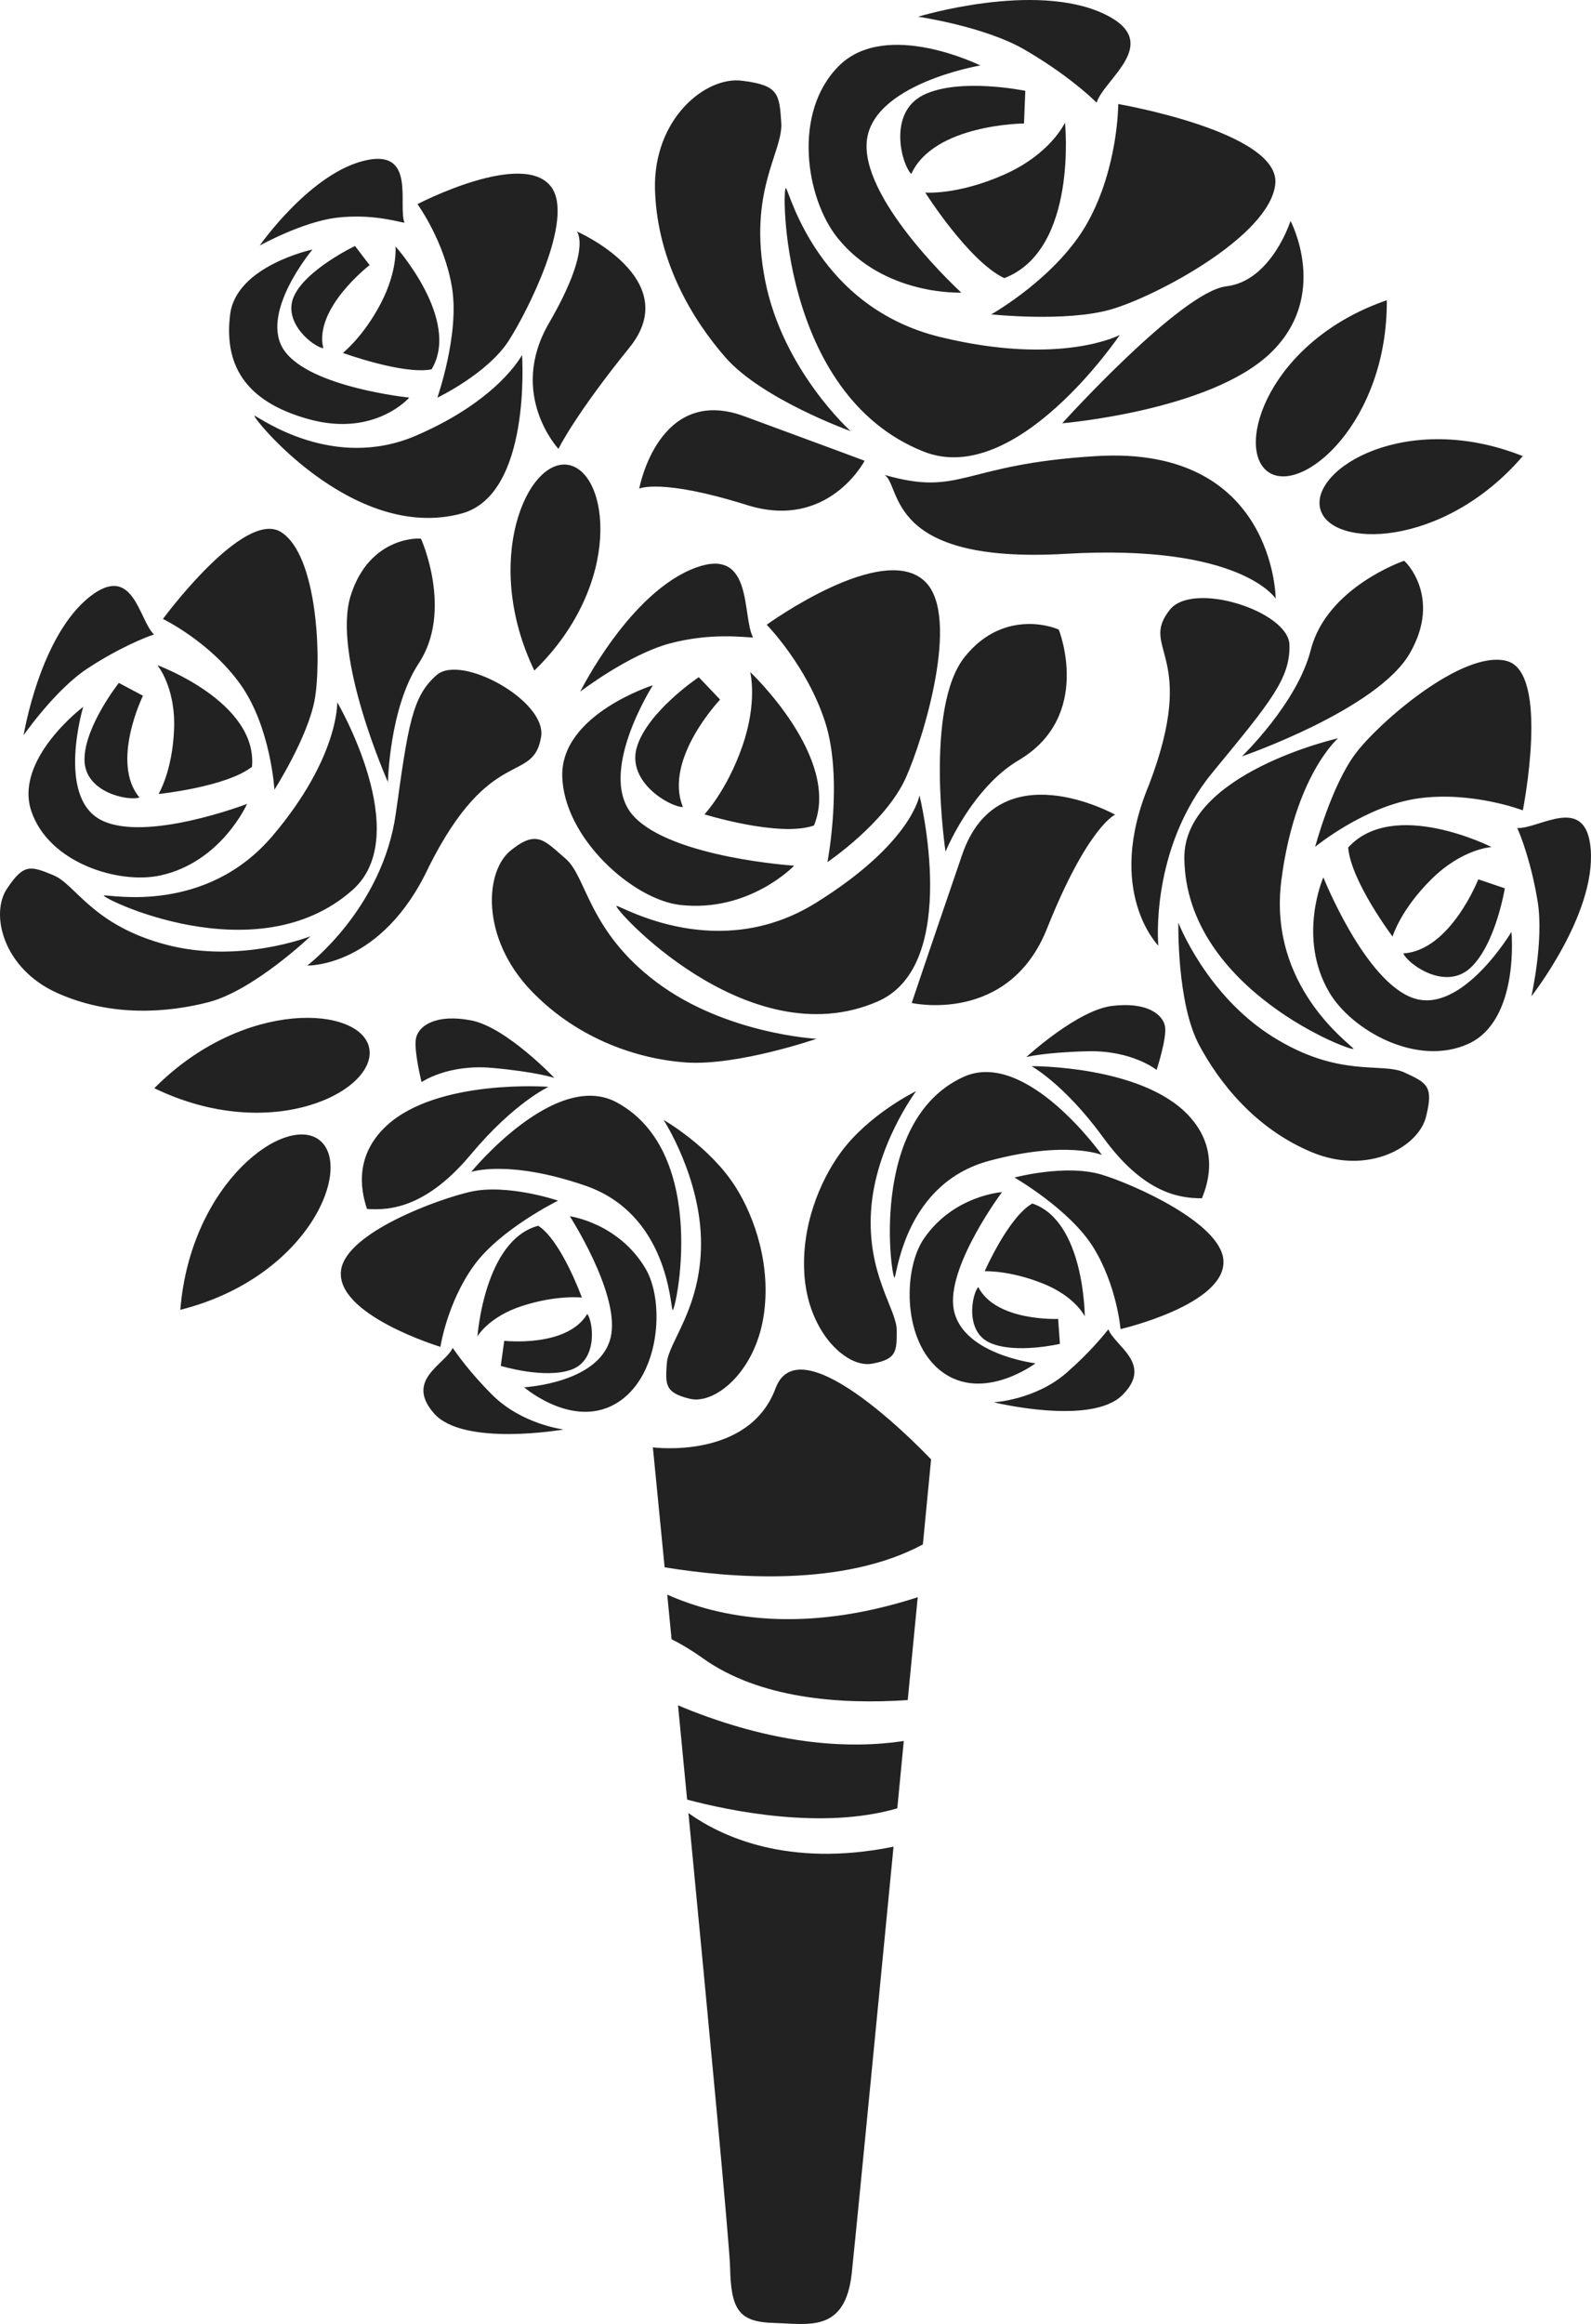 <?xml version="1.0" encoding="UTF-8"?>
<svg xmlns="http://www.w3.org/2000/svg" xmlns:xlink="http://www.w3.org/1999/xlink" width="50px" height="73px" viewBox="0 0 50 73" version="1.1">
  <title>SvgjsG1558</title>
  <g id="Page-1" stroke="none" stroke-width="1" fill="none" fill-rule="evenodd">
    <g id="A4" transform="translate(-57, -21)" fill="#222222" fill-rule="nonzero">
      <g id="Group" transform="translate(57, 21)">
        <path d="M17.859,14.603 C16.578,14.379 15.13,17.608 16.793,21.064 C19.604,18.337 19.139,14.829 17.859,14.603 Z M5.667,41.143 C9.668,40.138 11.105,36.704 10.059,35.828 C9.015,34.951 5.987,37.128 5.667,41.143 Z M11.606,32.938 C11.376,31.607 7.675,31.334 4.85,34.182 C8.538,35.966 11.838,34.269 11.606,32.938 Z M39.855,14.824 C40.918,15.57 43.608,13.262 43.583,9.431 C39.873,10.707 38.793,14.079 39.855,14.824 Z M41.49,15.979 C41.801,17.234 45.354,17.242 47.856,14.327 C44.211,12.876 41.177,14.723 41.49,15.979 Z M17.253,10.149 C15.951,12.389 17.55,14.099 17.55,14.099 C17.55,14.099 18.059,13.046 19.782,10.917 C21.531,8.754 18.125,7.268 18.125,7.268 C18.125,7.268 18.627,7.783 17.253,10.149 Z M11.616,8.327 L11.156,7.727 C11.156,7.727 9.646,8.448 9.248,9.283 C8.85,10.118 9.848,10.896 10.16,10.939 C9.855,9.683 11.616,8.327 11.616,8.327 Z M12.711,6.997 C12.501,6.434 13.068,4.721 11.547,5.025 C9.788,5.378 8.162,7.713 8.162,7.713 C8.162,7.713 9.524,6.958 10.599,6.836 C11.674,6.713 12.493,6.962 12.711,6.997 Z M13.564,11.601 C14.495,10.041 12.429,7.74 12.429,7.74 C12.429,7.74 12.508,8.502 11.96,9.544 C11.412,10.587 10.775,11.085 10.775,11.085 C10.775,11.085 12.674,11.778 13.564,11.601 Z M8.001,13.059 C7.834,13.002 11.064,17.062 14.508,16.13 C16.715,15.532 16.406,11.148 16.406,11.148 C16.406,11.148 15.689,12.554 13.086,13.679 C10.462,14.814 8.167,13.115 8.001,13.059 Z M9.716,13.171 C11.784,13.737 12.862,12.489 12.862,12.489 C12.862,12.489 9.75,12.171 8.936,11.014 C8.122,9.857 9.82,7.838 9.82,7.838 C9.82,7.838 7.422,8.347 7.232,9.879 C7.043,11.411 7.649,12.605 9.716,13.171 Z M13.744,12.492 C13.744,12.492 15.319,11.74 15.988,10.701 C16.567,9.8 18.06,6.872 17.325,5.874 C16.444,4.68 13.119,6.412 13.119,6.412 C13.119,6.412 13.966,7.571 14.205,9.032 C14.446,10.493 13.744,12.492 13.744,12.492 Z M27.423,42.832 C28.187,42.692 28.181,42.443 28.181,41.786 C28.182,41.128 27.243,40.034 27.375,38.024 C27.509,35.984 28.791,34.274 28.791,34.274 C28.791,34.274 27.307,34.991 26.421,36.202 C25.776,37.082 25.144,38.554 25.289,40.151 C25.449,41.904 26.639,42.994 27.423,42.832 Z M30.743,40.428 C30.546,40.65 30.312,41.827 31.116,42.182 C31.923,42.537 33.31,42.213 33.31,42.213 L33.254,41.429 C33.254,41.429 31.304,41.518 30.743,40.428 Z M33.51,43.128 C32.528,43.98 31.23,44.048 31.23,44.048 C31.23,44.048 34.293,44.798 35.274,43.82 C36.256,42.842 35.029,42.282 34.833,41.756 C34.702,41.914 34.271,42.465 33.51,43.128 Z M34.091,41.351 C34.091,41.351 34.084,38.354 32.443,37.804 C31.693,38.226 30.946,39.931 30.946,39.931 C30.946,39.931 31.712,39.896 32.757,40.31 C33.801,40.722 34.091,41.351 34.091,41.351 Z M31.084,36.464 C33.51,35.81 34.63,36.279 34.63,36.279 C34.63,36.279 32.245,32.923 30.272,33.83 C27.26,35.214 28.03,40.273 28.115,40.128 C28.199,39.985 28.462,37.171 31.084,36.464 Z M29.956,41.007 C29.829,39.67 31.489,37.446 31.489,37.446 C31.489,37.446 29.97,37.548 29.038,38.903 C28.401,39.828 28.358,41.952 29.435,42.949 C30.755,44.169 32.542,42.824 32.542,42.824 C32.542,42.824 30.104,42.533 29.956,41.007 Z M34.612,36.894 C33.484,36.559 31.882,36.988 31.882,36.988 C31.882,36.988 33.631,37.994 34.368,39.195 C35.103,40.393 35.215,41.749 35.215,41.749 C35.215,41.749 38.556,40.977 38.447,39.577 C38.356,38.406 35.591,37.186 34.612,36.894 Z M37.774,37.639 C37.886,37.341 38.404,36.149 37.34,35.025 C35.86,33.463 32.413,33.488 32.416,33.49 C32.416,33.49 33.446,34.048 34.674,35.735 C35.906,37.43 37.007,37.646 37.774,37.639 Z M34.951,31.597 C33.852,31.73 32.254,33.204 32.254,33.204 C32.254,33.204 32.802,33.056 34.182,33.022 C35.581,32.988 36.349,33.608 36.349,33.608 C36.349,33.608 36.678,32.603 36.612,32.238 C36.546,31.873 36.058,31.462 34.951,31.597 Z M21.652,43.931 C22.433,44.149 23.712,43.128 23.994,41.364 C24.25,39.757 23.711,38.226 23.121,37.29 C22.307,36.004 20.854,35.178 20.854,35.178 C20.854,35.178 22.035,36.996 22.031,39.068 C22.026,41.113 21,42.158 20.957,42.82 C20.911,43.485 20.887,43.738 21.652,43.931 Z M15.847,42.116 L15.737,42.904 C15.737,42.904 17.118,43.327 17.958,43.022 C18.798,42.718 18.641,41.511 18.456,41.273 C17.815,42.34 15.847,42.116 15.847,42.116 Z M14.226,42.34 C13.992,42.858 12.713,43.341 13.639,44.396 C14.565,45.452 17.714,44.902 17.714,44.902 C17.714,44.902 16.406,44.747 15.471,43.816 C14.747,43.094 14.347,42.507 14.226,42.34 Z M16.916,38.503 C15.218,38.949 15.005,41.98 15.005,41.98 C15.005,41.98 15.343,41.364 16.426,41.016 C17.511,40.669 18.286,40.758 18.286,40.758 C18.286,40.758 17.647,38.979 16.916,38.503 Z M18.383,37.239 C20.988,38.132 21.061,40.999 21.136,41.149 C21.212,41.301 22.339,36.235 19.385,34.629 C17.45,33.578 14.808,36.812 14.808,36.812 C14.808,36.812 15.973,36.412 18.383,37.239 Z M20.286,39.846 C19.435,38.411 17.908,38.204 17.908,38.204 C17.908,38.204 19.432,40.568 19.211,41.911 C18.958,43.446 16.471,43.576 16.471,43.576 C16.471,43.576 18.187,45.057 19.606,43.914 C20.765,42.976 20.867,40.824 20.286,39.846 Z M14.874,39.779 C15.702,38.614 17.54,37.714 17.54,37.714 C17.54,37.714 15.948,37.173 14.784,37.435 C13.774,37.663 10.893,38.71 10.72,39.889 C10.513,41.299 13.841,42.306 13.841,42.306 C13.841,42.306 14.046,40.943 14.874,39.779 Z M11.532,37.974 C12.311,38.034 13.437,37.889 14.801,36.258 C16.159,34.634 17.239,34.14 17.239,34.14 C17.242,34.137 13.756,33.879 12.151,35.358 C10.998,36.423 11.44,37.665 11.532,37.974 Z M13.079,32.588 C12.987,32.952 13.249,33.991 13.249,33.991 C13.249,33.991 14.07,33.415 15.483,33.545 C16.879,33.673 17.422,33.859 17.422,33.859 C17.422,33.859 15.906,32.26 14.803,32.051 C13.691,31.84 13.171,32.224 13.079,32.588 Z M32.905,29.166 C34.181,25.969 35.043,25.589 35.043,25.589 C35.043,25.589 31.371,23.542 30.237,26.849 C29.103,30.158 28.652,31.505 28.652,31.505 C28.652,31.505 31.697,32.195 32.905,29.166 Z M20.626,30.847 C18.485,29.237 18.441,27.545 17.779,26.976 C17.117,26.407 16.879,26.053 16.072,26.697 C15.23,27.339 15.088,29.466 16.717,31.146 C18.201,32.676 20.096,33.269 21.544,33.373 C23.173,33.489 25.66,32.63 25.66,32.63 C25.66,32.63 22.799,32.482 20.626,30.847 Z M20.018,23.457 C19.677,24.569 21.067,25.355 21.462,25.35 C20.848,23.844 22.631,21.975 22.631,21.975 L21.96,21.271 C21.96,21.271 20.358,22.344 20.018,23.457 Z M21.056,20.21 C22.35,19.867 23.397,20.021 23.669,20.025 C23.31,19.376 23.69,17.176 21.885,17.824 C19.799,18.574 18.235,21.725 18.235,21.725 C18.235,21.725 19.764,20.554 21.056,20.21 Z M22.139,25.58 C22.139,25.58 24.506,26.313 25.581,25.929 C26.449,23.815 23.576,21.109 23.576,21.109 C23.576,21.109 23.817,22.044 23.328,23.444 C22.84,24.842 22.139,25.58 22.139,25.58 Z M27.588,31.455 C30.225,30.303 28.896,24.982 28.896,24.982 C28.896,24.982 28.668,26.48 25.637,28.362 C22.58,30.259 19.597,28.496 19.379,28.455 C19.16,28.415 23.475,33.252 27.588,31.455 Z M17.67,24.383 C17.719,26.325 19.895,28.26 21.379,28.426 C23.552,28.669 24.958,27.192 24.958,27.192 C24.958,27.192 21.159,26.946 19.93,25.655 C18.7,24.364 20.518,21.525 20.518,21.525 C20.518,21.525 17.621,22.44 17.67,24.383 Z M25.934,22.688 C26.505,24.463 26.004,27.08 26.004,27.08 C26.004,27.08 27.825,25.853 28.465,24.436 C29.019,23.207 30.186,19.39 29.086,18.282 C27.769,16.958 24.095,19.624 24.095,19.624 C24.095,19.624 25.363,20.913 25.934,22.688 Z M32.015,23.879 C34.355,22.495 33.277,19.784 33.277,19.784 C33.294,19.766 31.597,19.032 30.317,20.635 C29.038,22.239 29.715,26.753 29.715,26.753 C29.715,26.753 30.52,24.764 32.015,23.879 Z M13.483,27.216 C15.42,23.364 16.767,24.652 17.006,23.136 C17.182,22.015 14.497,20.532 13.724,21.203 C12.95,21.874 12.828,22.777 12.44,25.55 C12.022,28.537 9.657,30.329 9.657,30.329 C9.657,30.329 12,30.403 13.483,27.216 Z M9.759,29.409 C9.759,29.409 7.538,30.289 5.212,29.671 C2.887,29.053 2.384,27.779 1.671,27.488 C0.957,27.197 0.748,27.124 0.229,27.901 C-0.319,28.687 0.083,30.422 1.798,31.191 C3.514,31.962 5.303,31.805 6.563,31.477 C7.981,31.105 9.759,29.409 9.759,29.409 Z M3.735,21.451 C3.735,21.451 2.654,22.82 2.655,23.86 C2.656,24.902 4.046,25.168 4.382,25.05 C3.465,23.951 4.493,21.854 4.493,21.854 L3.735,21.451 Z M2.749,20.998 C3.761,20.335 4.607,20.004 4.84,19.93 C4.364,19.482 4.198,17.669 2.83,18.737 C1.249,19.973 0.743,23.092 0.743,23.092 C0.743,23.092 1.738,21.662 2.749,20.998 Z M4.983,24.941 C4.983,24.941 7.104,24.722 7.919,24.087 C8.105,22.046 4.944,20.893 4.944,20.893 C4.944,20.893 5.52,21.571 5.471,22.898 C5.421,24.224 4.983,24.941 4.983,24.941 Z M11.024,18.7 C10.422,20.591 12.191,24.564 12.191,24.564 C12.191,24.564 12.238,22.235 13.16,20.836 C14.249,19.182 13.232,16.924 13.232,16.924 C13.238,16.903 11.626,16.81 11.024,18.7 Z M11.086,27.949 C13.031,26.214 10.598,22.057 10.598,22.057 C10.598,22.057 10.66,23.783 8.571,26.249 C6.465,28.734 3.464,28.098 3.267,28.127 C3.071,28.155 8.053,30.654 11.086,27.949 Z M0.985,25.48 C1.535,27.111 3.734,27.784 5.041,27.499 C6.957,27.08 7.764,25.252 7.764,25.252 C7.764,25.252 4.542,26.488 3.157,25.748 C1.771,25.007 2.615,22.203 2.615,22.203 C2.615,22.203 0.434,23.848 0.985,25.48 Z M7.56,21.503 C8.511,22.843 8.624,24.806 8.624,24.806 C8.624,24.806 9.673,23.167 9.89,21.975 C10.107,20.782 9.997,17.44 8.83,16.712 C7.664,15.985 5.121,19.442 5.121,19.442 C5.121,19.442 6.609,20.162 7.56,21.503 Z M40.523,20.253 C40.496,19.204 37.495,18.235 36.764,19.154 C35.774,20.398 37.695,20.502 36.108,24.655 C34.713,28.001 36.402,29.704 36.402,29.704 C36.402,29.704 36.12,26.676 38.105,24.265 C39.948,22.029 40.551,21.304 40.523,20.253 Z M44.132,33.686 C43.413,33.357 42.091,33.875 40.001,32.569 C37.91,31.262 37.032,28.983 37.032,28.983 C37.032,28.983 36.979,31.503 37.684,32.824 C38.312,33.998 39.439,35.447 41.222,36.191 C43.003,36.935 44.605,36.017 44.821,35.055 C45.051,34.122 44.852,34.016 44.132,33.686 Z M46.209,30.404 C47.003,29.674 47.292,27.903 47.292,27.903 L46.458,27.621 C46.458,27.621 45.579,29.862 44.101,29.947 C44.244,30.281 45.416,31.134 46.209,30.404 Z M49.991,26.677 C49.851,24.904 48.355,26.051 47.682,26.009 C47.788,26.236 48.126,27.102 48.324,28.324 C48.523,29.547 48.126,31.296 48.126,31.296 C48.126,31.296 50.151,28.727 49.991,26.677 Z M42.369,26.622 C42.453,27.678 43.764,29.42 43.764,29.42 C43.764,29.42 44.005,28.588 44.981,27.621 C45.958,26.653 46.876,26.607 46.876,26.607 C46.876,26.607 43.795,25.05 42.369,26.622 Z M44.309,20.516 C45.331,18.739 44.136,17.597 44.124,17.616 C44.124,17.616 41.694,18.441 41.193,20.416 C40.769,22.089 39.028,23.76 39.028,23.76 C39.028,23.76 43.29,22.294 44.309,20.516 Z M42.051,23.19 C42.051,23.19 37.187,24.29 37.22,26.964 C37.272,31.132 42.648,33.107 42.533,32.94 C42.418,32.773 39.842,30.973 40.269,27.652 C40.692,24.357 42.051,23.19 42.051,23.19 Z M44.422,31.354 C42.893,30.837 41.589,27.558 41.589,27.558 C41.589,27.558 40.758,29.445 41.775,31.172 C42.469,32.35 44.512,33.524 46.139,32.791 C47.766,32.058 47.5,29.271 47.5,29.271 C47.5,29.271 45.951,31.871 44.422,31.354 Z M47.353,20.762 C45.985,20.4 43.362,22.665 42.606,23.663 C41.848,24.663 41.331,26.6 41.331,26.6 C41.331,26.6 42.905,25.305 44.589,25.076 C46.272,24.847 47.858,25.454 47.858,25.454 C47.858,25.454 48.719,21.125 47.353,20.762 Z M40.091,18.804 C40.091,18.804 40.061,13.992 34.465,14.326 C30.206,14.58 30.223,15.615 27.799,14.917 C28.341,15.271 27.817,17.728 33.499,17.396 C38.997,17.075 40.091,18.804 40.091,18.804 Z M20.089,15.348 C20.089,15.348 20.779,15.017 23.477,15.865 C26.032,16.667 27.172,14.473 27.172,14.473 C27.172,14.473 26.079,14.064 23.384,13.073 C20.687,12.084 20.089,15.348 20.089,15.348 Z M26.734,13.543 C26.734,13.543 24.603,11.634 24.047,8.816 C23.49,5.997 24.612,4.778 24.553,3.86 C24.494,2.941 24.461,2.679 23.341,2.539 C22.195,2.37 20.517,3.725 20.585,5.97 C20.654,8.218 21.771,10.05 22.795,11.223 C23.948,12.544 26.734,13.543 26.734,13.543 Z M32.222,2.853 C32.222,2.853 30.158,2.426 29.024,2.982 C27.891,3.538 28.334,5.167 28.639,5.464 C29.353,3.896 32.181,3.879 32.181,3.879 L32.222,2.853 Z M34.462,3.225 C34.698,2.475 36.584,1.333 34.699,0.437 C32.516,-0.595 28.852,0.525 28.852,0.525 C28.852,0.525 30.935,0.828 32.193,1.556 C33.451,2.285 34.258,3.015 34.462,3.225 Z M31.561,8.737 C33.884,7.848 33.469,3.85 33.469,3.85 C33.469,3.85 33.033,4.828 31.563,5.482 C30.092,6.136 29.078,6.049 29.078,6.049 C29.078,6.049 30.439,8.203 31.561,8.737 Z M38.538,8.994 C37.118,9.16 33.382,13.296 33.382,13.296 C33.382,13.296 38.019,12.908 39.916,11.101 C41.814,9.294 40.557,6.939 40.557,6.939 C40.557,6.939 39.96,8.827 38.538,8.994 Z M29.027,14.185 C31.946,15.343 35.19,10.522 35.19,10.522 C35.19,10.522 33.342,11.509 29.551,10.587 C25.73,9.657 24.836,6.105 24.702,5.91 C24.567,5.715 24.478,12.381 29.027,14.185 Z M30.21,9.191 C30.21,9.191 27.16,6.401 27.234,4.524 C27.307,2.647 30.809,2.056 30.809,2.056 C30.809,2.056 27.865,0.598 26.377,2.057 C24.893,3.516 25.32,6.228 26.323,7.475 C27.791,9.302 30.21,9.191 30.21,9.191 Z M34.187,6.975 C33.23,8.707 31.152,9.875 31.152,9.875 C31.152,9.875 33.492,10.125 34.906,9.722 C36.319,9.318 39.903,7.42 40.078,5.784 C40.254,4.146 35.143,3.268 35.143,3.268 C35.143,3.268 35.146,5.242 34.187,6.975 Z M20.969,50.089 C21.012,50.534 21.058,51.003 21.105,51.49 C21.41,51.643 21.74,51.839 22.089,52.089 C23.866,53.355 26.386,53.546 28.527,53.402 C28.639,52.238 28.747,51.146 28.841,50.171 C25.187,51.353 22.569,50.804 20.969,50.089 Z M24.372,43.611 C23.535,45.864 20.518,45.464 20.518,45.464 C20.518,45.464 20.665,46.96 20.887,49.231 C22.996,49.576 26.511,49.853 29.003,48.513 C29.161,46.871 29.261,45.842 29.261,45.842 C29.261,45.842 25.166,41.471 24.372,43.611 Z M21.635,56.951 C22.265,63.488 22.93,70.517 22.944,71.222 C22.972,72.567 23.231,72.938 24.324,72.967 C25.417,72.998 26.567,73.283 26.769,71.395 C26.87,70.456 27.487,64.129 28.081,58.007 C24.749,58.683 22.644,57.673 21.635,56.951 Z M21.754,53.749 C21.598,53.688 21.45,53.627 21.308,53.566 C21.4,54.521 21.497,55.517 21.594,56.528 C22.892,56.874 25.834,57.493 28.199,56.802 C28.268,56.085 28.337,55.378 28.403,54.688 C26.702,54.941 24.491,54.809 21.754,53.749 Z" id="Shape"></path>
      </g>
    </g>
  </g>
</svg>
